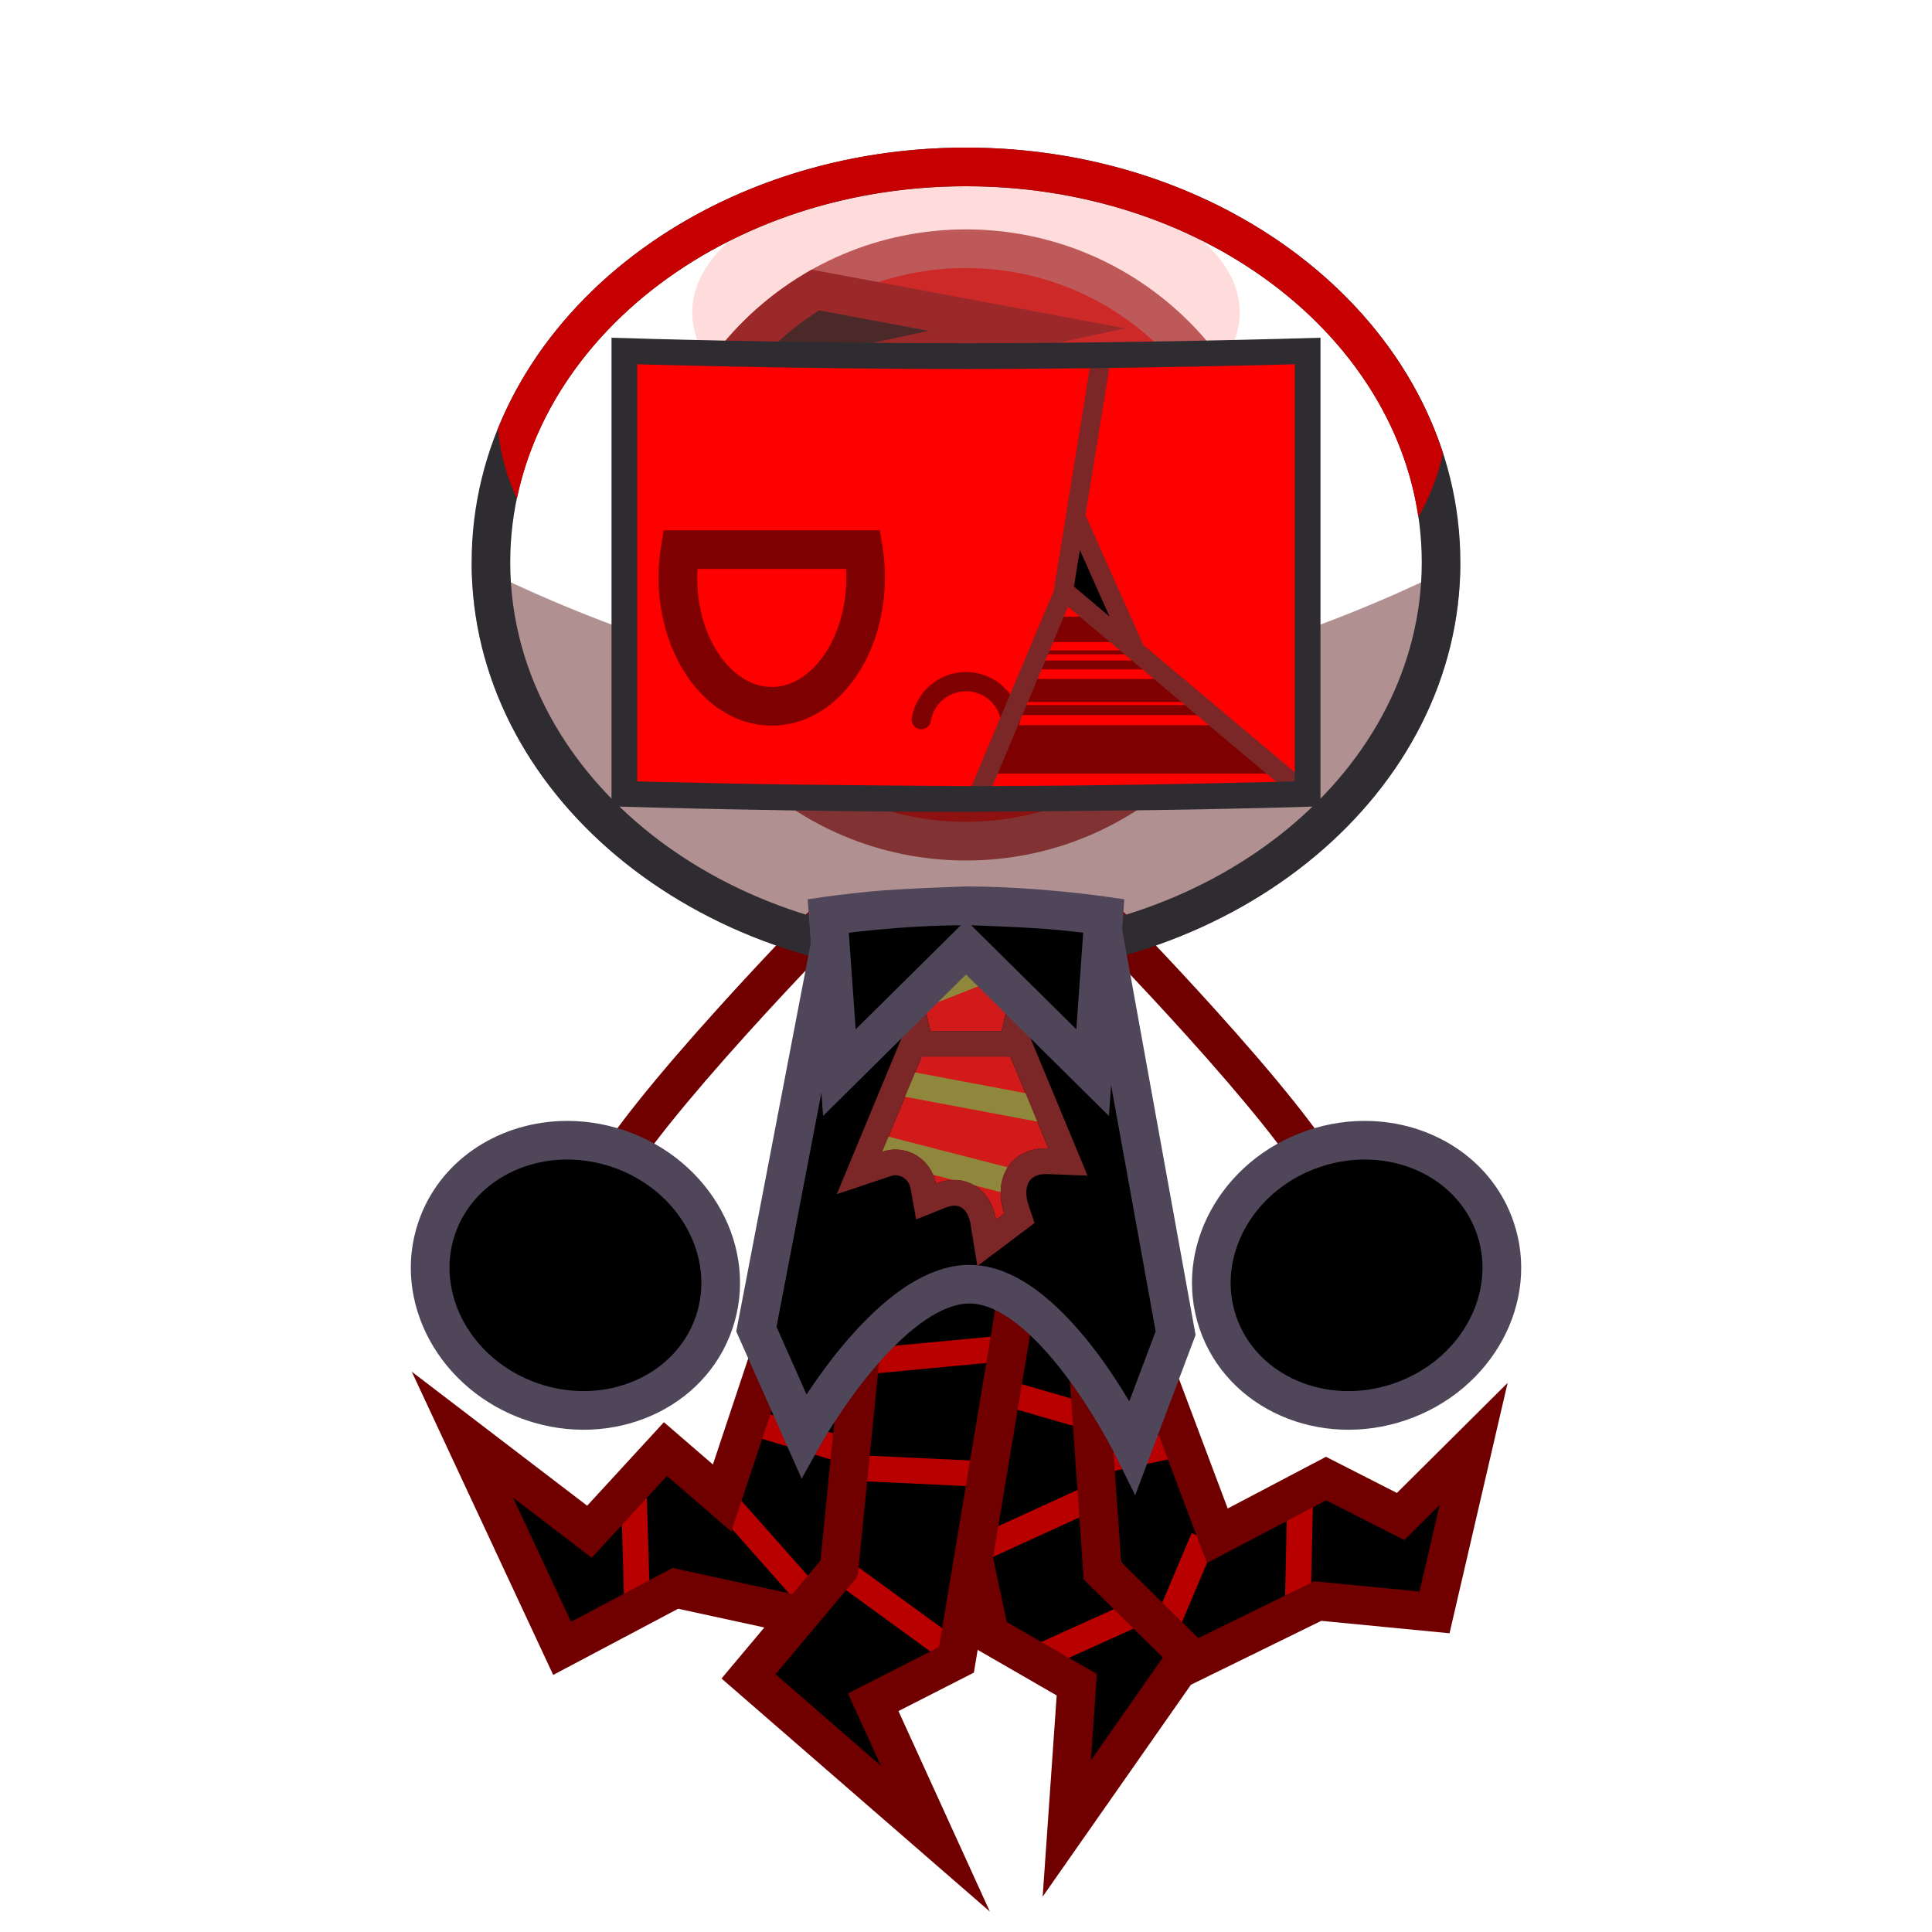 <?xml version="1.0" encoding="UTF-8" standalone="no"?>
<!DOCTYPE svg PUBLIC "-//W3C//DTD SVG 1.1//EN" "http://www.w3.org/Graphics/SVG/1.1/DTD/svg11.dtd">
<!-- Created with Vectornator (http://vectornator.io/) -->
<svg height="100%" stroke-miterlimit="10" style="fill-rule:nonzero;clip-rule:evenodd;stroke-linecap:round;stroke-linejoin:round;" version="1.1" viewBox="0 0 1500 1500" width="100%" xml:space="preserve" xmlns="http://www.w3.org/2000/svg" xmlns:xlink="http://www.w3.org/1999/xlink">
<defs/>
<g id="090-dark">
<path d="M520.006 423.098C520.006 296.072 622.98 193.098 750.006 193.098C877.031 193.098 980.006 296.072 980.006 423.098C980.006 550.123 877.031 653.098 750.006 653.098C622.98 653.098 520.006 550.123 520.006 423.098Z" fill="#b90000" fill-rule="nonzero" opacity="1" stroke="none"/>
<path d="M750 178.094C614.69 178.094 505 287.783 505 423.094C505 558.403 614.69 668.094 750 668.094C885.309 668.094 995 558.403 995 423.094C995 287.784 885.31 178.094 750 178.094ZM750 208.094C868.741 208.094 965 304.352 965 423.094C965 541.834 868.741 638.094 750 638.094C631.259 638.094 535 541.835 535 423.094C535 304.352 631.258 208.094 750 208.094Z" fill="#a14545" fill-rule="nonzero" opacity="1" stroke="none"/>
<path d="M632.931 225.125C565.34 265.182 519.994 338.828 519.994 423.094C519.994 445.796 523.335 467.722 529.463 488.438L599.494 413.25L776.424 384.832L676.883 354.618L721.835 323.115L633.713 290.882L797.456 255.899L632.931 225.125ZM938.088 290.812L818.895 324.58L854.28 364.97L906.648 375.442L839.792 433.201L979.994 423.094C979.994 373.833 964.458 328.236 938.088 290.812ZM722.751 473.194L626.81 517.147L778.273 553.065L887.885 513.359L722.751 473.194Z" fill="#000000" fill-rule="nonzero" opacity="1" stroke="none"/>
<path d="M630.125 209.344L625.281 212.219C551.324 256.049 505 335.557 505 423.094C505 446.829 508.438 470.188 515.094 492.688L522.531 517.875L606.938 427.25L842.938 389.344L710.75 349.219L753.969 318.906L687.781 294.688L873.812 254.938L630.125 209.344ZM635.969 240.969C642.272 242.148 679.3 249.063 721.062 256.875L584.438 286.094C598.938 268.595 616.274 253.323 635.969 240.969ZM582.719 288.188L689.719 327.312L643.031 360.031L709.906 380.312L592.031 399.25L537.844 457.438C536.013 446.129 535 434.679 535 423.094C535 372.811 552.481 325.627 582.719 288.188ZM944.219 273.469L791.969 316.625L846.344 378.688L873.625 384.156L795.781 451.406L995 437.062L995 423.094C995 371.967 979.228 323.18 950.344 282.188L944.219 273.469ZM931.531 308.25C950.708 338.473 962.14 372.929 964.469 409.156L883.812 415L939.656 366.75L862.188 351.25L845.812 332.531L931.531 308.25ZM721.25 457.375L580.906 521.688L779.156 568.688L939.719 510.531L721.25 457.375ZM724.281 489C731.638 490.789 789.979 504.986 836.031 516.188L777.375 537.438L672.719 512.625L724.281 489Z" fill="#700000" fill-rule="nonzero" opacity="1" stroke="none"/>
<path d="M791.438 995.094L672.469 1007.38L671 1022.19L597.875 1051.28L560.625 1163.06L516.656 1125.06L457.625 1189.25L359.063 1113.94L436.406 1279.78L524.313 1233.22L620.875 1254.19L581.156 1301.53L726.219 1427.53L677.937 1321.62L742.563 1288.69L755.719 1209.62L768.313 1268.94L836.031 1308.03L828.25 1419.62L916.313 1293.75L917.063 1295.06L1023.06 1243.06L1113.75 1251.88L1144.09 1121.09L1087.44 1177.41L1029.56 1147.94L945.094 1192.34L882.938 1026.94L843.219 1037.69L841.406 1011.53L787.406 1019.28L791.438 995.094ZM853.344 1182.44L897.531 1260.56L855.938 1219.56L853.344 1182.44Z" fill="#000000" fill-rule="nonzero" opacity="1" stroke="none"/>
<path d="M586.594 1094.69L580.812 1113.84L655.438 1136.31L661.219 1117.16L586.594 1094.69ZM565.281 1153.53L550.312 1166.78L623.062 1248.91L638.031 1235.62L565.281 1153.53ZM502.219 1163.34L482.25 1163.94L485 1257.94L505 1257.34L502.219 1163.34ZM773.344 1037.41L668.688 1047.28L670.594 1067.19L775.25 1057.31L773.344 1037.41ZM668.75 1129.91L667.812 1149.88L762.594 1154.38L763.531 1134.41L668.75 1129.91ZM658.906 1211.31L647.125 1227.47L729.781 1287.66L741.562 1271.5L658.906 1211.31ZM876.844 1243.94L797.844 1279.62L806.062 1297.88L885.094 1262.19L876.844 1243.94ZM848.781 1151.19L752.938 1195.03L761.25 1213.22L857.094 1169.38L848.781 1151.19ZM774.156 1069.12L768.562 1088.31L838.938 1108.72L844.5 1089.5L774.156 1069.12ZM908.625 1112.25L852.875 1124.19L857.062 1143.75L912.812 1131.81L908.625 1112.25ZM925.188 1190.31L896.438 1258.31L914.844 1266.09L943.594 1198.09L925.188 1190.31ZM999.375 1166.59L997.562 1246.62L1017.56 1247.09L1019.38 1167.06L999.375 1166.59Z" fill="#b90000" fill-rule="nonzero" opacity="1" stroke="none"/>
<path d="M776.656 992.625L729.031 1278.78L658.313 1314.78L683.938 1370.94L602.125 1299.88L665.906 1223.84L687.406 1008.84L657.531 1005.88L637 1211.69L615.25 1237.59L522.156 1217.38L443.344 1259.16L398.438 1162.88L459.406 1209.47L517.844 1145.91L567.781 1189.06L612.094 1056.03L583.656 1046.53L553.5 1137.03L515.469 1104.19L455.875 1169.03L319.688 1064.97L429.5 1300.41L526.5 1249.03L593.438 1263.56L560.188 1303.19L768.531 1484.16L697.563 1328.47L756.125 1298.62L759.063 1280.94L820.406 1316.34L809.531 1472.53L924.625 1308.03L1025.84 1258.41L1125.41 1268.06L1170.5 1073.69L1084.56 1159.12L1029.47 1131.06L953.188 1171.19L896.969 1021.66L868.875 1032.22L937.031 1213.53L1029.69 1164.84L1090.31 1195.72L1117.72 1168.47L1102.12 1235.66L1020.28 1227.72L930.375 1271.84L870.5 1212.84L856.344 1010.5L826.438 1012.56L841.375 1226.28L902.844 1286.88L846.969 1366.72L851.656 1299.72L781.594 1259.28L771 1209.31L806.25 997.531L776.656 992.625Z" fill="#700000" fill-rule="nonzero" opacity="1" stroke="none"/>
<path d="M868.094 703.562L846.875 724.781C847.172 725.078 849.93 727.902 852.812 730.875C857.552 735.763 862.917 741.316 868.75 747.438C885.341 764.851 902.503 783.285 919.281 801.844C966.656 854.244 1001.86 897.662 1017.03 924.469L1043.16 909.688C1026.52 880.3 990.403 835.775 941.531 781.719C924.563 762.95 907.23 744.341 890.469 726.75C884.575 720.564 879.142 714.949 874.344 710C871.352 706.914 868.537 704.006 868.094 703.562Z" fill="#700000" fill-rule="nonzero" opacity="1" stroke="none"/>
<path d="M945.587 1026.95C927.045 972.712 960.212 912.266 1019.67 891.941C1079.12 871.615 1142.35 899.107 1160.89 953.345C1179.44 1007.58 1146.27 1068.03 1086.81 1088.35C1027.36 1108.68 964.129 1081.19 945.587 1026.95Z" fill="#000000" fill-rule="nonzero" opacity="1" stroke="none"/>
<path d="M1065.12 870.375C1048.62 869.69 1031.57 872.022 1014.81 877.75C947.794 900.661 910.08 969.43 931.406 1031.81C952.732 1094.2 1024.64 1125.47 1091.66 1102.56C1158.67 1079.65 1196.42 1010.88 1175.09 948.5C1159.1 901.713 1114.63 872.429 1065.12 870.375ZM1063.28 900.312C1101.25 901.657 1134.87 923.617 1146.69 958.188C1162.44 1004.28 1133.86 1056.42 1081.97 1074.16C1030.08 1091.9 975.539 1068.19 959.781 1022.09C944.024 976 972.639 923.865 1024.53 906.125C1037.5 901.69 1050.63 899.864 1063.28 900.312Z" fill="#4f465a" fill-rule="nonzero" opacity="1" stroke="none"/>
<path d="M631.906 703.562C631.463 704.006 628.648 706.914 625.656 710C620.858 714.949 615.425 720.564 609.531 726.75C592.77 744.341 575.437 762.95 558.469 781.719C509.597 835.775 473.478 880.3 456.844 909.688L482.969 924.469C498.143 897.662 533.344 854.244 580.719 801.844C597.497 783.285 614.659 764.851 631.25 747.438C637.082 741.316 642.448 735.763 647.188 730.875C650.07 727.902 652.828 725.078 653.125 724.781L631.906 703.562Z" fill="#700000" fill-rule="nonzero" opacity="1" stroke="none"/>
<path d="M554.413 1026.95C572.955 972.712 539.788 912.266 480.332 891.941C420.877 871.615 357.648 899.107 339.106 953.345C320.564 1007.58 353.731 1068.03 413.187 1088.35C472.642 1108.68 535.871 1081.19 554.413 1026.95Z" fill="#000000" fill-rule="nonzero" opacity="1" stroke="none"/>
<path d="M434.875 870.375C385.372 872.43 340.901 901.713 324.906 948.5C303.58 1010.88 341.325 1079.65 408.344 1102.56C475.362 1125.47 547.268 1094.2 568.594 1031.81C589.92 969.43 552.206 900.661 485.188 877.75C468.433 872.022 451.376 869.69 434.875 870.375ZM436.719 900.312C449.375 899.864 462.496 901.69 475.469 906.125C527.361 923.865 555.976 976 540.219 1022.09C524.461 1068.19 469.924 1091.9 418.031 1074.16C366.139 1056.42 337.555 1004.28 353.312 958.188C365.131 923.617 398.751 901.657 436.719 900.312Z" fill="#4f465a" fill-rule="nonzero" opacity="1" stroke="none"/>
<path d="M537.442 242.583C537.442 181.529 632.607 132.035 750 132.035C867.393 132.035 962.558 181.529 962.558 242.583C962.558 303.637 867.393 353.131 750 353.131C632.607 353.131 537.442 303.637 537.442 242.583Z" fill="#ff8b8b" fill-opacity="0.3" fill-rule="nonzero" opacity="1" stroke="none"/>
<path d="M366.188 437.156C366.532 615.437 538.771 758.688 750 758.688C961.229 758.688 1133.47 615.437 1133.81 437.156C1100.9 454.315 926.17 540.938 750 540.938C573.83 540.937 399.1 454.315 366.188 437.156Z" fill="#632222" fill-opacity="0.5" fill-rule="nonzero" opacity="1" stroke="none"/>
<path d="M750 114.594C538.56 114.594 366.156 258.096 366.156 436.625C366.156 615.154 538.56 758.688 750 758.688C961.44 758.688 1133.84 615.154 1133.84 436.625C1133.84 258.096 961.44 114.594 750 114.594ZM750 144.594C945.964 144.594 1103.84 276.006 1103.84 436.625C1103.84 597.244 945.963 728.688 750 728.688C554.036 728.688 396.156 597.244 396.156 436.625C396.156 276.006 554.036 144.594 750 144.594Z" fill="#2e2c31" fill-rule="nonzero" opacity="1" stroke="none"/>
<path d="M750 114.594C581.66 114.594 438.172 205.602 386.625 332.781C388.185 351.588 393.266 369.774 401.344 387.156C429.833 249.898 574.611 144.594 750 144.594C931.403 144.594 1080.08 257.23 1101.19 401.375C1110.28 385.587 1116.69 368.982 1120.31 351.812C1075.91 214.766 926.63 114.594 750 114.594Z" fill="#c60000" fill-rule="nonzero" opacity="1" stroke="none"/>
<path d="M587.245 1031.96L623.915 1114.5C623.915 1114.5 690.601 994.87 754.498 997.072C818.394 999.274 879.501 1123.31 879.501 1123.31L912.755 1035.05L854.711 714.477L647.76 716.483L587.245 1031.96Z" fill="#000000" fill-rule="nonzero" opacity="1" stroke="none"/>
<path d="M867.219 699.344L635.344 701.594L571.625 1033.75L622.406 1148.03C622.406 1148.03 637.319 1121.24 637.656 1120.66C638.237 1119.65 638.952 1118.46 639.75 1117.12C642.051 1113.26 644.704 1108.97 647.719 1104.31C656.333 1091.01 665.904 1077.7 676.125 1065.34C701.941 1034.13 727.298 1014.66 748.469 1012.28C750.347 1012.07 752.17 1012 753.969 1012.06C775.747 1012.81 801.948 1033.92 828.312 1069.16C838.257 1082.45 847.508 1096.78 855.781 1111.09C858.677 1116.11 861.238 1120.75 863.438 1124.91C864.2 1126.35 865.94 1129.75 866.031 1129.94L881.344 1160.97L928.25 1036.47L867.219 699.344ZM842.188 729.594L897.25 1033.62L876.781 1087.97C869.222 1075.43 861.16 1062.97 852.344 1051.19C838.63 1032.86 824.498 1017.4 810 1005.72C791.885 991.125 773.557 982.733 755 982.094C751.72 981.981 748.441 982.096 745.125 982.469C728.08 984.384 711.033 992.473 693.938 1005.59C680.064 1016.24 666.382 1030.04 653 1046.22C643.356 1057.88 634.458 1070.23 626.188 1082.66L602.875 1030.12C604.645 1020.9 655.895 753.721 660.188 731.344L842.188 729.594Z" fill="#4f465a" fill-rule="nonzero" opacity="1" stroke="none"/>
<path d="M484.777 272.528C484.777 272.528 614.473 276.509 747.084 276.509C879.696 276.509 1015.22 272.528 1015.22 272.528L1015.22 616.366C1015.22 616.366 882.842 620.347 750.231 620.347C617.619 620.347 484.777 616.366 484.777 616.366L484.777 272.528Z" fill="#ff0000" fill-rule="nonzero" opacity="1" stroke="none"/>
<path d="M750 724.469L711.031 752.062L722.406 800.469L777.594 800.469L788.969 752.062L750 724.469ZM718.969 812.344L685 894.25C688.196 893.18 691.541 892.469 695.094 892.469C710.894 892.469 723.958 903.959 726.656 919.062C733.082 916.492 739.802 915.37 746.375 916.531C760.96 919.109 770.698 931.308 773.25 947.062L779.688 942.219C773.893 925.027 777.025 907.88 789.812 898.375C796.547 893.368 804.971 891.216 813.906 891.562L781.031 812.344L718.969 812.344Z" fill="#d31a1a" fill-rule="nonzero" opacity="1" stroke="none"/>
<path d="M784.812 734.312L709.531 763.969L716.875 782.594L792.156 752.906L784.812 734.312ZM700.969 830.844L697.281 850.5L808.094 871.344L811.781 851.688L700.969 830.844ZM683.781 880.938L679.781 896.531C684.355 894.019 689.517 892.469 695.094 892.469C708.321 892.469 719.553 900.578 724.469 912.062L740.312 916.156C742.343 916.107 744.359 916.175 746.375 916.531C749.923 917.158 753.073 918.518 756.031 920.188L776.906 925.562C777.022 918.46 778.775 911.827 782.406 906.312L683.781 880.938Z" fill="#8f873c" fill-rule="nonzero" opacity="1" stroke="none"/>
<path d="M750 699.969L688.5 743.531L702 801.062L649.688 927.156L691.344 913.219C692.916 912.693 694.11 912.469 695.094 912.469C700.924 912.469 705.925 916.75 706.969 922.594L711.281 946.75L734.094 937.625C737.622 936.214 740.572 935.806 742.906 936.219C748.089 937.135 752.145 941.888 753.5 950.25L758.812 982.969L803.25 949.531L798.625 935.844C795.22 925.741 796.918 918.03 801.75 914.438C804.45 912.431 808.282 911.375 813.125 911.562L844.344 912.75L798 801.062L811.5 743.531L750 699.969ZM750 724.469L788.969 752.062L777.594 800.469L722.406 800.469L711.031 752.062L750 724.469ZM715.594 820.469L784.406 820.469L813.906 891.562C804.971 891.216 796.547 893.369 789.812 898.375C777.025 907.88 773.894 925.027 779.688 942.219L773.25 947.062C770.698 931.308 760.96 919.109 746.375 916.531C739.802 915.37 733.082 916.492 726.656 919.062C723.958 903.959 710.894 892.469 695.094 892.469C691.541 892.469 688.196 893.18 685 894.25L715.594 820.469Z" fill="#7b2727" fill-rule="nonzero" opacity="1" stroke="none"/>
<path d="M750 735.469L651.68 832.773L643.051 711.057C643.051 711.057 696.525 703.258 750 703.258C803.475 703.258 856.949 711.057 856.949 711.057L848.32 832.773L750 735.469Z" fill="#000000" fill-rule="nonzero" opacity="1" stroke="none"/>
<path d="M750 688.25C750 688.25 700.543 689.738 675.031 692.219C666.116 693.086 657.817 694.038 650.375 694.969C647.761 695.296 641.339 696.151 640.875 696.219L627.094 698.219L639.031 866.406L750 756.594C768.095 774.502 860.969 866.406 860.969 866.406L872.906 698.219C872.906 698.219 857.786 696.01 856.562 695.844C854.551 695.57 852.239 695.296 849.625 694.969C842.183 694.038 833.884 693.085 824.969 692.219C799.457 689.738 773.937 688.25 750 688.25ZM745.969 718.375L664.344 799.156L659 724.188C664.967 723.476 671.082 722.76 677.938 722.094C701.155 719.836 724.235 718.528 745.969 718.375ZM754.062 718.406C760.335 718.605 799.307 719.881 822.062 722.094C828.918 722.76 835.033 723.476 841 724.188L835.656 799.156C808.119 771.903 759.891 724.175 754.062 718.406Z" fill="#4f465a" fill-rule="nonzero" opacity="1" stroke="none"/>
<path d="M750 521.719C728.971 521.719 711.224 536.998 707.875 557.531C707.208 561.619 709.974 565.458 714.062 566.125C718.151 566.792 722.021 564.026 722.688 559.938C724.859 546.625 736.36 536.719 750 536.719C763.64 536.719 775.141 546.625 777.312 559.938C777.979 564.026 781.849 566.792 785.938 566.125C790.026 565.458 792.792 561.619 792.125 557.531C788.776 536.998 771.029 521.719 750 521.719Z" fill="#000000" fill-opacity="0.5" fill-rule="nonzero" opacity="1" stroke="none"/>
<path d="M515.25 411.688L513.219 424.312C511.943 432.293 511.281 440.275 511.281 448.25C511.281 510.989 549.432 563.375 599.188 563.375C648.94 563.375 687.062 510.996 687.062 448.25C687.062 440.198 686.417 432.197 685.156 424.312L683.125 411.688L515.25 411.688ZM541.562 441.688C561.83 441.688 636.545 441.688 656.812 441.688C656.931 443.869 657.063 446.058 657.062 448.25C657.062 496.111 629.941 533.375 599.188 533.375C568.426 533.375 541.281 496.102 541.281 448.25C541.281 446.071 541.439 443.878 541.562 441.688Z" fill="#000000" fill-opacity="0.5" fill-rule="nonzero" opacity="1" stroke="none"/>
<path d="M827.703 455.561L835.939 409.983L870.276 488.911L827.703 455.561Z" fill="#000000" fill-rule="nonzero" opacity="1" stroke="none"/>
<path d="M817.656 478.719L809.156 498.469L874.438 498.469L850.406 478.719L817.656 478.719ZM806.344 505L805.031 508.031L886.062 508.031L882.375 505L806.344 505ZM802.969 512.781L800 519.719L900.281 519.719L891.844 512.781L802.969 512.781ZM796.781 527.156L789.094 545.031L931.062 545.031L909.312 527.156L796.781 527.156ZM788.062 547.406L784.688 555.219L943.469 555.219L933.969 547.406L788.062 547.406ZM781.344 563L765.125 600.656L998.75 600.656L952.938 563L781.344 563Z" fill="#000000" fill-opacity="0.5" fill-rule="nonzero" opacity="1" stroke="none"/>
<path d="M846.875 280.844L818.094 458.781L752.219 615.219L759.156 625.656C759.654 625.653 1013.28 624.003 1013.78 624L1018.56 610.75L887.688 500.719L842.781 400L861.688 283.25L846.875 280.844ZM838.406 427.031L861.406 478.625L833.812 455.406L838.406 427.031ZM829.188 471.094L993.312 609.125C960.257 609.338 789.783 610.469 770.438 610.594L829.188 471.094Z" fill="#7b2727" fill-rule="nonzero" opacity="1" stroke="none"/>
<path d="M474.781 262.219L474.781 626.062C474.781 626.062 500.981 626.837 507.344 627C525.52 627.467 545.761 627.908 567.562 628.344C629.599 629.584 691.626 630.338 749.531 630.344C749.877 630.344 870.505 629.589 932.656 628.344C954.407 627.908 974.597 627.467 992.719 627C999.063 626.837 1025.22 626.062 1025.22 626.062L1025.22 262.219C1025.22 262.219 998.177 262.993 991.719 263.156C973.264 263.622 952.744 264.096 930.688 264.531C870.838 265.712 811.17 266.431 755.469 266.5C752.663 266.503 749.868 266.5 747.094 266.5C689.152 266.5 627.594 265.774 566.406 264.531C544.989 264.096 525.145 263.622 507.375 263.156C501.157 262.993 474.781 262.219 474.781 262.219ZM494.781 282.812C499.814 282.954 503.483 283.068 506.844 283.156C524.652 283.623 544.542 284.095 566 284.531C627.313 285.777 689.001 286.5 747.094 286.5C749.876 286.5 752.655 286.503 755.469 286.5C811.308 286.431 871.13 285.714 931.094 284.531C953.188 284.095 973.728 283.623 992.219 283.156C995.828 283.065 999.893 282.957 1005.22 282.812L1005.22 606.656C999.972 606.801 995.84 606.907 992.219 607C974.134 607.466 953.961 607.909 932.25 608.344C870.222 609.587 808.162 610.344 750.219 610.344C749.874 610.344 629.882 609.581 567.969 608.344C546.207 607.909 526.014 607.466 507.875 607C504.232 606.906 500.051 606.802 494.781 606.656C494.781 588.339 494.781 302.122 494.781 282.812Z" fill="#2e2c31" fill-rule="nonzero" opacity="1" stroke="none"/>
</g>
</svg>
